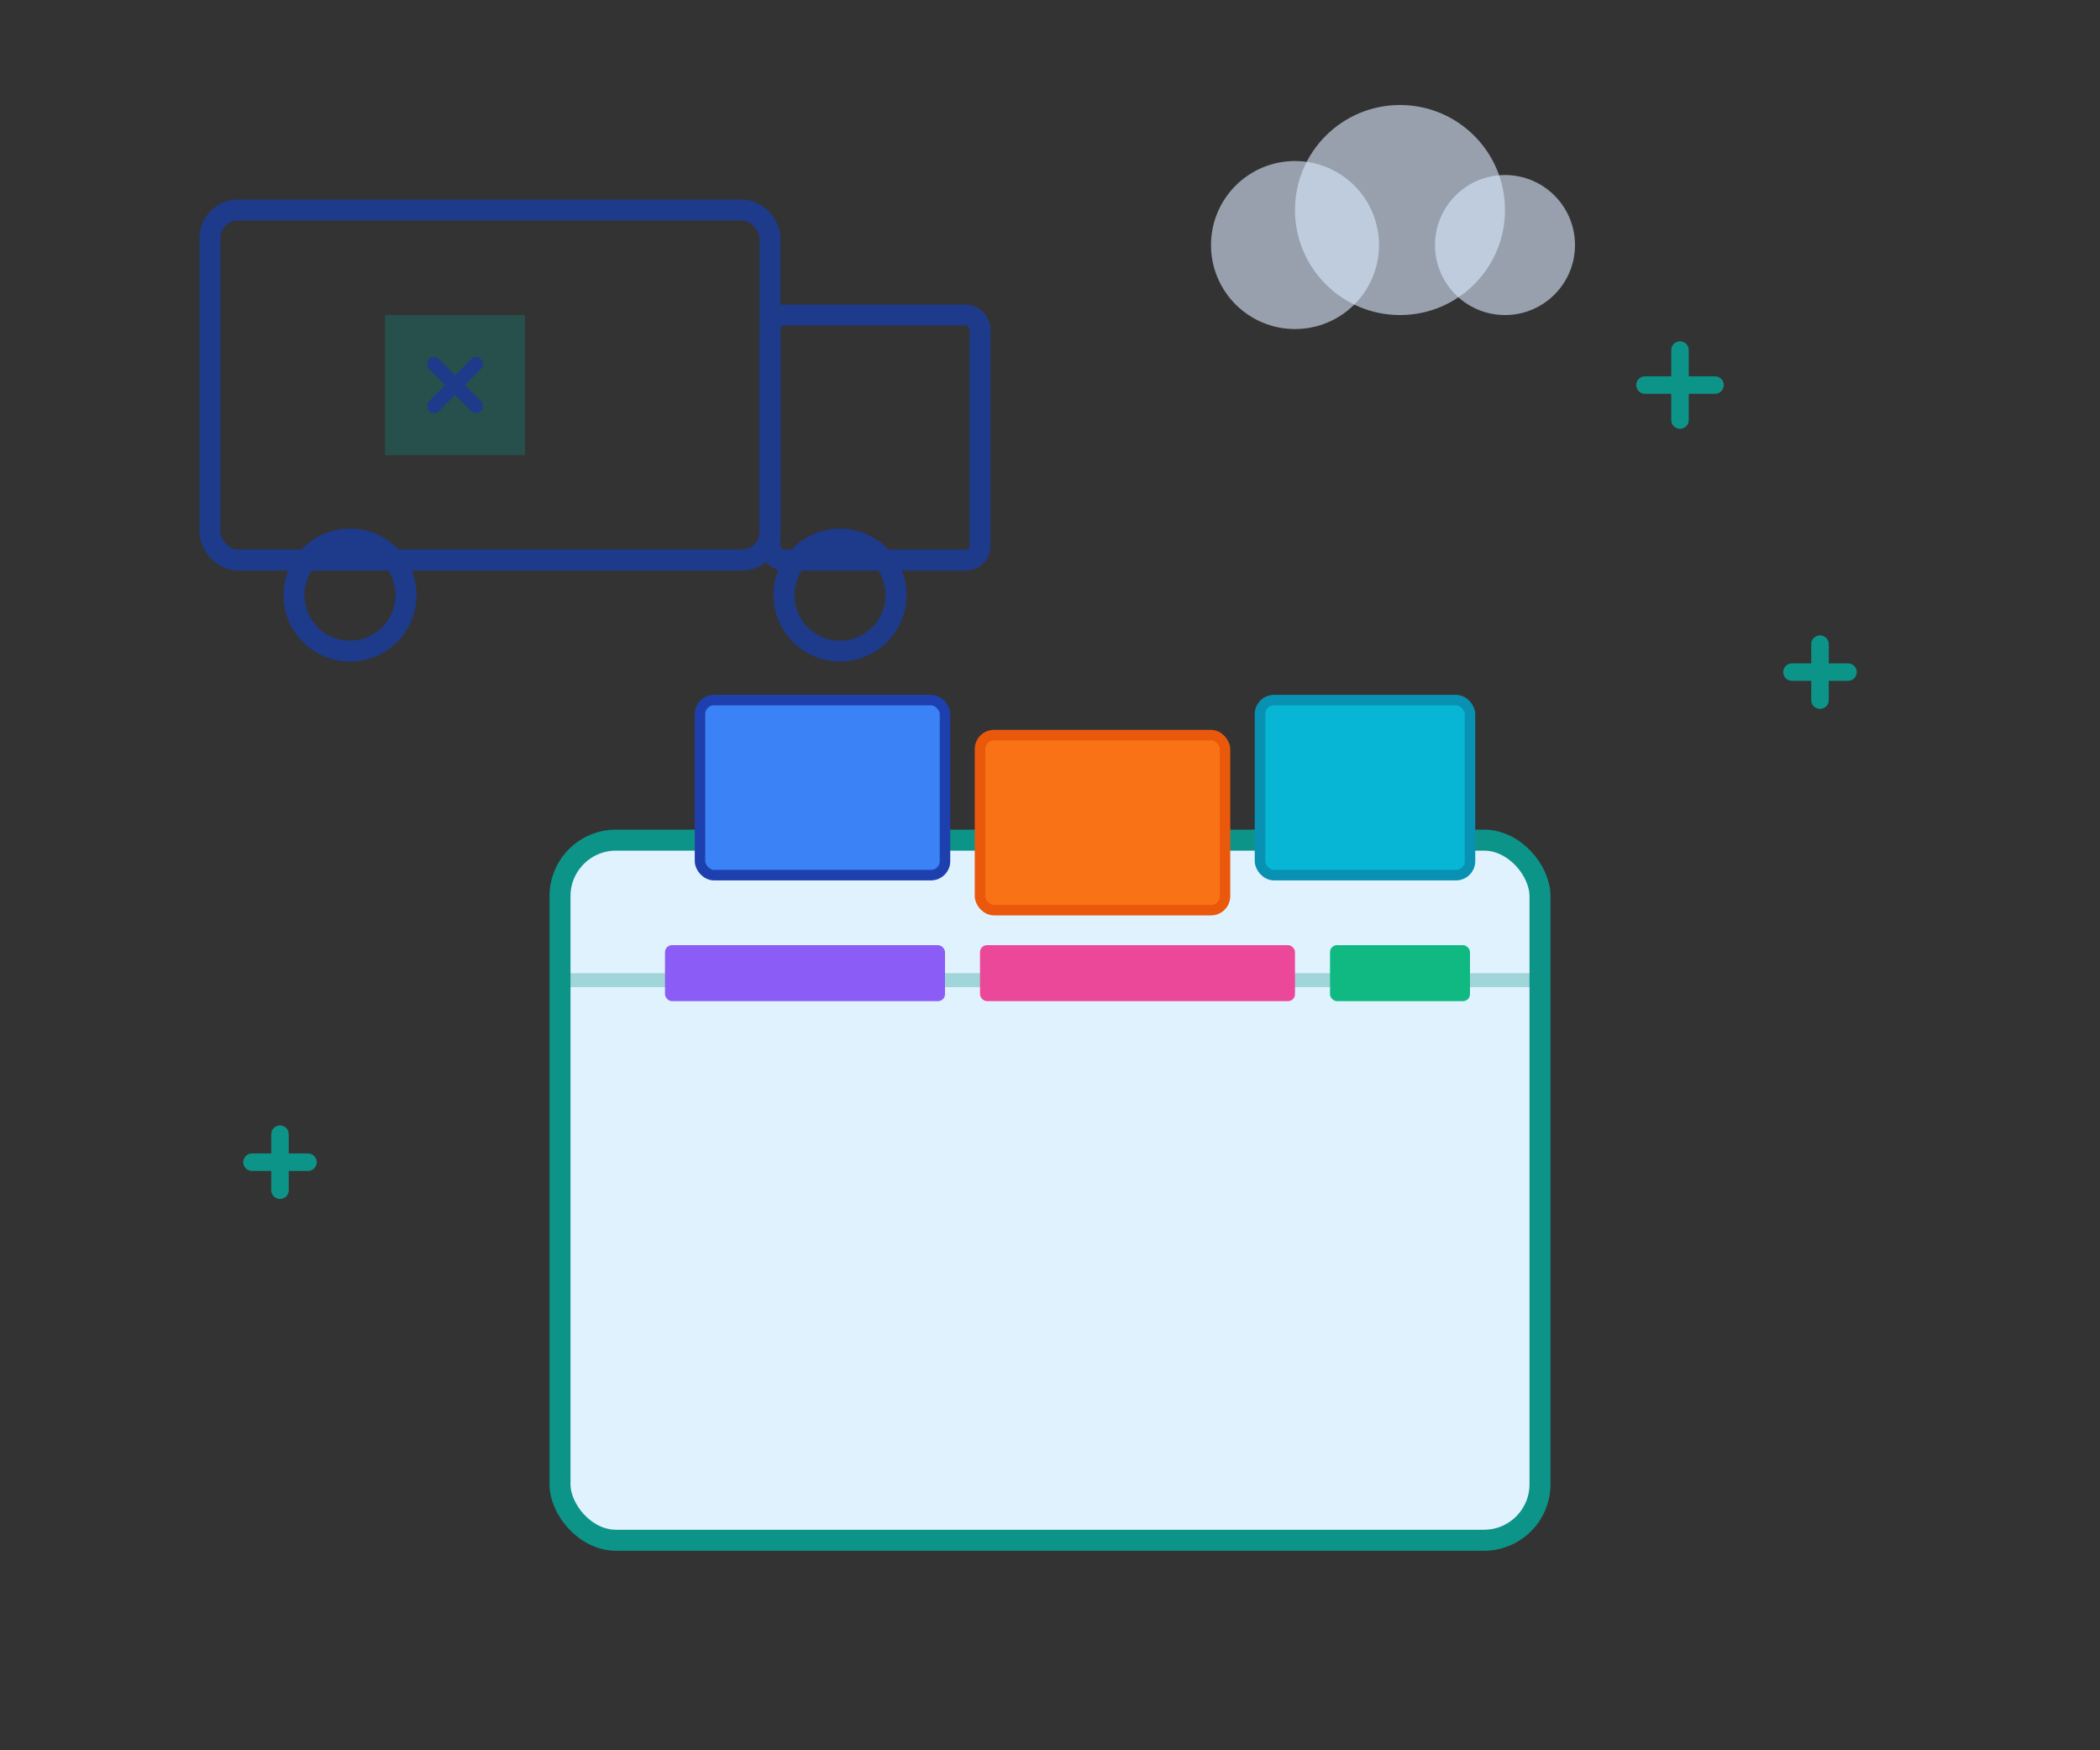 <svg width="300" height="250" viewBox="0 0 300 250" fill="none" xmlns="http://www.w3.org/2000/svg">
  <rect x="0" y="0" width="300" height="250" fill="#333333" stroke="none"/>
  <!-- Hero Illustration - Laundry basket with delivery truck -->

  <!-- Laundry Basket -->
  <rect x="80" y="120" width="140" height="100" rx="8" fill="#e0f2fe" stroke="#0D9488" stroke-width="3"/>
  <path d="M80 140 L220 140" stroke="#0D9488" stroke-width="2" opacity="0.3"/>

  <!-- Folded Clothes in basket -->
  <rect x="100" y="100" width="35" height="25" rx="2" fill="#3b82f6" stroke="#1e40af" stroke-width="1.5"/>
  <rect x="140" y="105" width="35" height="25" rx="2" fill="#f97316" stroke="#ea580c" stroke-width="1.5"/>
  <rect x="180" y="100" width="30" height="25" rx="2" fill="#06b6d4" stroke="#0891b2" stroke-width="1.5"/>

  <!-- Additional stacked clothes -->
  <rect x="95" y="135" width="40" height="8" rx="1" fill="#8b5cf6"/>
  <rect x="140" y="135" width="45" height="8" rx="1" fill="#ec4899"/>
  <rect x="190" y="135" width="20" height="8" rx="1" fill="#10b981"/>

  <!-- Delivery Truck Outline -->
  <rect x="30" y="30" width="80" height="50" rx="4" fill="none" stroke="#1E3A8A" stroke-width="3"/>
  <rect x="110" y="45" width="30" height="35" rx="2" fill="none" stroke="#1E3A8A" stroke-width="3"/>
  <circle cx="50" cy="85" r="8" fill="none" stroke="#1E3A8A" stroke-width="3"/>
  <circle cx="120" cy="85" r="8" fill="none" stroke="#1E3A8A" stroke-width="3"/>

  <!-- Delivery icon on truck -->
  <path d="M55 45 L75 45 L75 65 L55 65 Z" fill="#0D9488" opacity="0.3"/>
  <path d="M62 52 L68 58 M62 58 L68 52" stroke="#1E3A8A" stroke-width="2" stroke-linecap="round"/>

  <!-- Sparkles for cleanliness -->
  <path d="M240 60 L240 50 M235 55 L245 55" stroke="#0D9488" stroke-width="2.5" stroke-linecap="round"/>
  <path d="M260 100 L260 92 M256 96 L264 96" stroke="#0D9488" stroke-width="2.5" stroke-linecap="round"/>
  <path d="M40 170 L40 162 M36 166 L44 166" stroke="#0D9488" stroke-width="2.5" stroke-linecap="round"/>

  <!-- Cloud/steam -->
  <circle cx="200" cy="30" r="15" fill="#dbeafe" opacity="0.6"/>
  <circle cx="185" cy="35" r="12" fill="#dbeafe" opacity="0.6"/>
  <circle cx="215" cy="35" r="10" fill="#dbeafe" opacity="0.6"/>
</svg>
